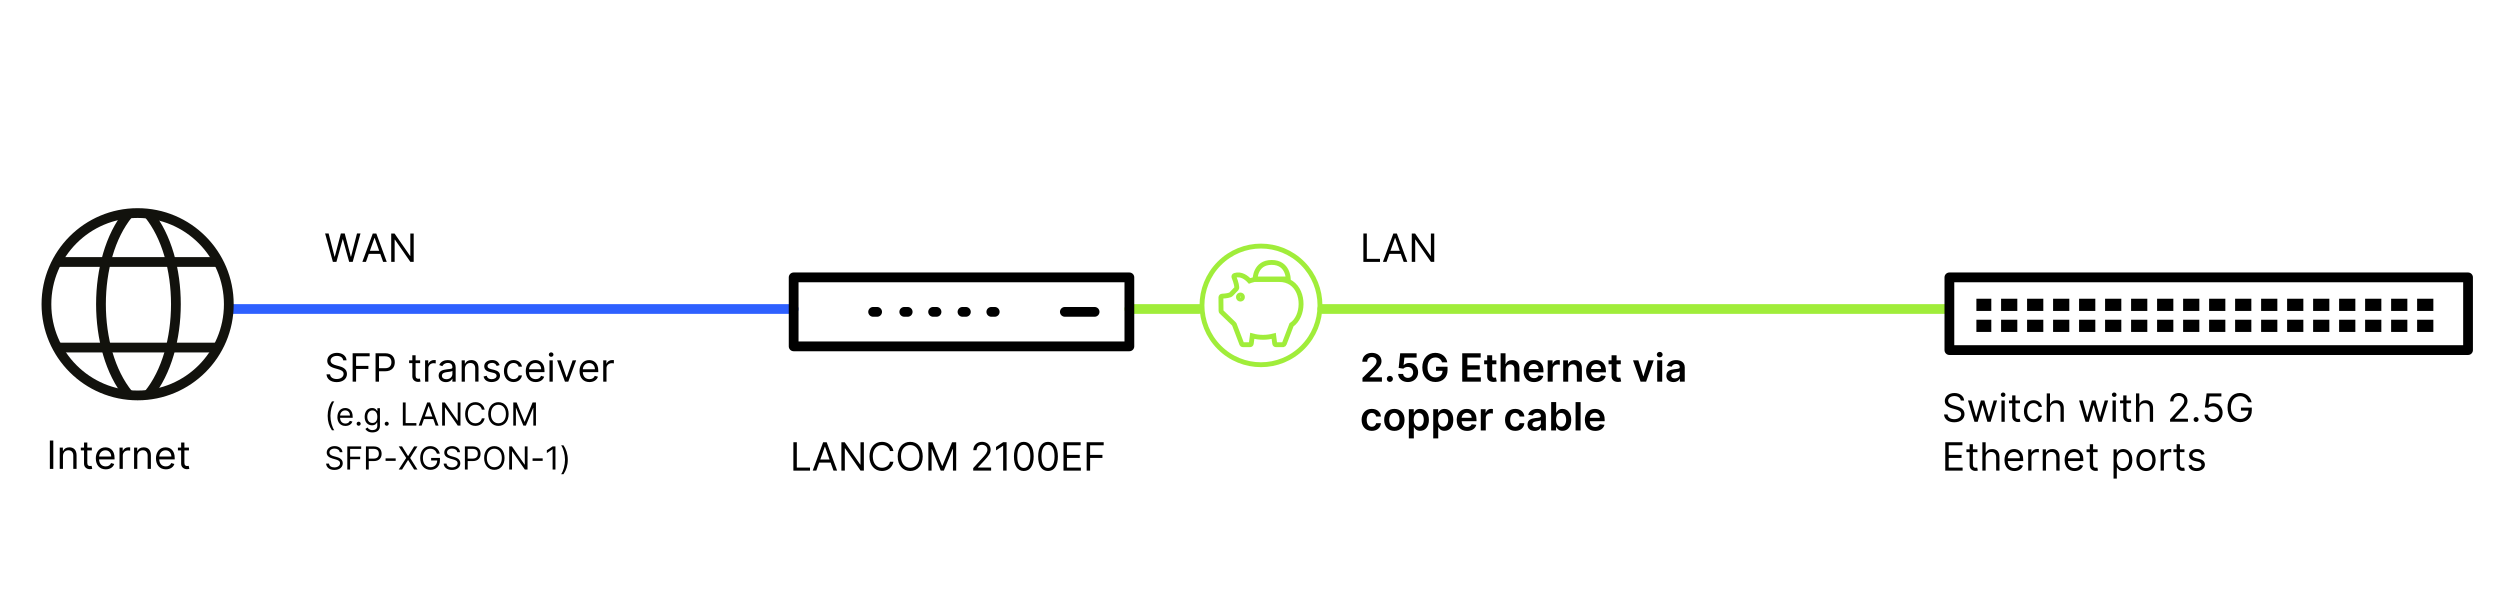 <?xml version="1.0" encoding="UTF-8"?>
<svg xmlns="http://www.w3.org/2000/svg" xmlns:xlink="http://www.w3.org/1999/xlink" width="1024" height="250" viewBox="0 0 1024 250">
  <title>LANCOM-Scenario-2100EF-with-Multi-Gigabit-Ethernet</title>
  <desc>Szenario with SD-WAN Gateway LANCOM 2100EF and SFP-Transceiver SFP-XGSPON-1 with Multi Gigabit Ethernet</desc>
  <defs>
    <style>
      .w, .x, .y, .z, .aa, .ab, .ac, .ad, .ae {
        fill: none;
      }

      .x {
        clip-path: url(#c);
      }

      .y, .z, .aa, .ad {
        stroke-linecap: round;
      }

      .y, .z, .ac, .ad {
        stroke-width: 4px;
      }

      .y, .z, .ad, .ae {
        stroke-linejoin: round;
      }

      .y, .ae {
        stroke: #000;
      }

      .z, .aa, .ab {
        stroke: #a0ed3a;
      }

      .aa, .ab {
        stroke-width: 2px;
      }

      .aa, .ab, .ac {
        stroke-miterlimit: 10;
      }

      .ac {
        stroke: #12120d;
      }

      .ad {
        stroke: #2e60ff;
      }

      .ae {
        stroke-linecap: square;
        stroke-width: 5px;
      }
    </style>
    <clipPath id="c">
      <rect class="w" x="809.53" y="122.28" width="190.33" height="14.87"></rect>
    </clipPath>
  </defs>
  <g id="a" data-name="Linien">
    <line class="z" x1="462.59" y1="126.56" x2="491.07" y2="126.56"></line>
    <line class="z" x1="541.65" y1="126.56" x2="797.36" y2="126.56"></line>
    <line class="ad" x1="94.56" y1="126.56" x2="325.08" y2="126.56"></line>
  </g>
  <g id="b" data-name="Grafiken">
    <g>
      <circle class="ac" cx="56.37" cy="124.62" r="37.35"></circle>
      <line class="ac" x1="23.5" y1="142.36" x2="89.77" y2="142.36"></line>
      <line class="ac" x1="23.5" y1="107.31" x2="89.77" y2="107.31"></line>
      <path class="ac" d="m60.83,161.57c14.96-18.25,14.96-55.71,0-73.96"></path>
      <path class="ac" d="m52.58,161.57c-14.96-18.25-14.96-55.71,0-73.96"></path>
    </g>
    <g>
      <rect class="y" x="325.08" y="113.61" width="137.51" height="28.26"></rect>
      <line class="y" x1="359.27" y1="127.74" x2="357.63" y2="127.74"></line>
      <line class="y" x1="371.79" y1="127.74" x2="370.39" y2="127.74"></line>
      <line class="y" x1="383.6" y1="127.74" x2="382.2" y2="127.74"></line>
      <line class="y" x1="395.63" y1="127.74" x2="394.23" y2="127.74"></line>
      <line class="y" x1="407.44" y1="127.74" x2="406.04" y2="127.74"></line>
      <line class="y" x1="448.35" y1="127.74" x2="436.16" y2="127.74"></line>
    </g>
    <g>
      <rect class="y" x="798.47" y="113.61" width="212.44" height="29.79"></rect>
      <g class="x">
        <g>
          <g id="d" data-name="&amp;lt;Rasterwiederholung&amp;gt;">
            <line class="ae" x1="813.14" y1="124.86" x2="811.49" y2="124.86"></line>
            <line class="ae" x1="813.14" y1="133.47" x2="811.49" y2="133.47"></line>
          </g>
          <g id="e" data-name="&amp;lt;Rasterwiederholung&amp;gt;">
            <line class="ae" x1="823.79" y1="124.86" x2="822.14" y2="124.86"></line>
            <line class="ae" x1="823.79" y1="133.47" x2="822.14" y2="133.47"></line>
          </g>
          <g id="f" data-name="&amp;lt;Rasterwiederholung&amp;gt;">
            <line class="ae" x1="834.44" y1="124.86" x2="832.79" y2="124.86"></line>
            <line class="ae" x1="834.44" y1="133.47" x2="832.79" y2="133.47"></line>
          </g>
          <g id="g" data-name="&amp;lt;Rasterwiederholung&amp;gt;">
            <line class="ae" x1="845.09" y1="124.86" x2="843.44" y2="124.86"></line>
            <line class="ae" x1="845.09" y1="133.47" x2="843.44" y2="133.47"></line>
          </g>
          <g id="h" data-name="&amp;lt;Rasterwiederholung&amp;gt;">
            <line class="ae" x1="855.74" y1="124.86" x2="854.09" y2="124.86"></line>
            <line class="ae" x1="855.74" y1="133.47" x2="854.09" y2="133.47"></line>
          </g>
          <g id="i" data-name="&amp;lt;Rasterwiederholung&amp;gt;">
            <line class="ae" x1="866.39" y1="124.86" x2="864.74" y2="124.86"></line>
            <line class="ae" x1="866.39" y1="133.47" x2="864.74" y2="133.47"></line>
          </g>
          <g id="j" data-name="&amp;lt;Rasterwiederholung&amp;gt;">
            <line class="ae" x1="877.04" y1="124.86" x2="875.39" y2="124.86"></line>
            <line class="ae" x1="877.04" y1="133.47" x2="875.39" y2="133.47"></line>
          </g>
          <g id="k" data-name="&amp;lt;Rasterwiederholung&amp;gt;">
            <line class="ae" x1="887.7" y1="124.86" x2="886.04" y2="124.86"></line>
            <line class="ae" x1="887.7" y1="133.47" x2="886.04" y2="133.47"></line>
          </g>
          <g id="l" data-name="&amp;lt;Rasterwiederholung&amp;gt;">
            <line class="ae" x1="898.35" y1="124.86" x2="896.7" y2="124.86"></line>
            <line class="ae" x1="898.35" y1="133.47" x2="896.7" y2="133.47"></line>
          </g>
          <g id="m" data-name="&amp;lt;Rasterwiederholung&amp;gt;">
            <line class="ae" x1="909" y1="124.86" x2="907.35" y2="124.86"></line>
            <line class="ae" x1="909" y1="133.47" x2="907.35" y2="133.47"></line>
          </g>
          <g id="n" data-name="&amp;lt;Rasterwiederholung&amp;gt;">
            <line class="ae" x1="919.65" y1="124.86" x2="918" y2="124.86"></line>
            <line class="ae" x1="919.65" y1="133.47" x2="918" y2="133.47"></line>
          </g>
          <g id="o" data-name="&amp;lt;Rasterwiederholung&amp;gt;">
            <line class="ae" x1="930.3" y1="124.86" x2="928.65" y2="124.86"></line>
            <line class="ae" x1="930.3" y1="133.47" x2="928.65" y2="133.47"></line>
          </g>
          <g id="p" data-name="&amp;lt;Rasterwiederholung&amp;gt;">
            <line class="ae" x1="940.95" y1="124.86" x2="939.3" y2="124.86"></line>
            <line class="ae" x1="940.95" y1="133.47" x2="939.3" y2="133.47"></line>
          </g>
          <g id="q" data-name="&amp;lt;Rasterwiederholung&amp;gt;">
            <line class="ae" x1="951.6" y1="124.86" x2="949.95" y2="124.86"></line>
            <line class="ae" x1="951.6" y1="133.47" x2="949.95" y2="133.47"></line>
          </g>
          <g id="r" data-name="&amp;lt;Rasterwiederholung&amp;gt;">
            <line class="ae" x1="962.25" y1="124.86" x2="960.6" y2="124.86"></line>
            <line class="ae" x1="962.25" y1="133.47" x2="960.6" y2="133.47"></line>
          </g>
          <g id="s" data-name="&amp;lt;Rasterwiederholung&amp;gt;">
            <line class="ae" x1="972.9" y1="124.86" x2="971.25" y2="124.86"></line>
            <line class="ae" x1="972.9" y1="133.47" x2="971.25" y2="133.47"></line>
          </g>
          <g id="t" data-name="&amp;lt;Rasterwiederholung&amp;gt;">
            <line class="ae" x1="983.55" y1="124.86" x2="981.9" y2="124.86"></line>
            <line class="ae" x1="983.55" y1="133.47" x2="981.9" y2="133.47"></line>
          </g>
          <g id="u" data-name="&amp;lt;Rasterwiederholung&amp;gt;">
            <line class="ae" x1="994.2" y1="124.86" x2="992.55" y2="124.86"></line>
            <line class="ae" x1="994.2" y1="133.47" x2="992.55" y2="133.47"></line>
          </g>
        </g>
      </g>
    </g>
    <path class="ab" d="m499.41,107.91c9.44-9.49,24.73-9.49,34.17,0,9.44,9.49,9.44,24.87,0,34.36-9.44,9.49-24.74,9.49-34.17,0-9.44-9.49-9.44-24.87,0-34.36Z"></path>
    <g>
      <g>
        <path class="aa" d="m523.92,114.47c-3.53,0-10.07,0-10.07,0-.52.11-1.03.25-1.53.41-.17.05-.34.11-.51.18-1.21-1.31-3.41-3.08-6.05-2.25-.27.08-.42.37-.34.65,0,.02.01.03.02.05.87,2.09,1.37,4.32,1.05,4.69-.19.19-.44.45-.7.72-.55.55-1.18,1.18-1.53,1.6s-2.18.75-3.66.78c-.28,0-.51.23-.51.52l.05,5.54c0,.14.06.27.16.37l4.99,4.81c.1.13.2.26.3.38l3.03,7.95c.08.2.27.33.48.33h2.91c.26,0,.48-.19.51-.45l.41-3.18c2.88.79,5.91.79,8.79.02l.41,3.16c.03.26.25.45.51.45h2.9c.21,0,.4-.13.48-.33l2.98-7.8c5.07-3.43,5.42-13.44-.09-17.17-1.32-.89-2.97-1.42-4.97-1.42Z"></path>
        <ellipse class="ab" cx="508.08" cy="121.67" rx=".83" ry=".84"></ellipse>
      </g>
      <path class="aa" d="m527.67,114.28h-13.58s0-6.79,6.79-6.79,6.79,6.79,6.79,6.79Z"></path>
    </g>
  </g>
  <g id="v" data-name="Text EN">
    <g>
      <path d="m558.06,154.8l4.04-3.96c1.15-1.16,1.74-1.86,1.74-2.83,0-1.1-.82-1.77-1.93-1.77s-1.91.74-1.91,1.93h-2c0-2.21,1.63-3.64,3.94-3.64s3.92,1.42,3.92,3.37c0,1.31-.62,2.37-2.88,4.54l-2,2.04v.08h5.06v1.76h-7.97v-1.52Z"></path>
      <path d="m568.04,155.19c0-.68.56-1.24,1.25-1.24s1.24.56,1.25,1.24c0,.69-.58,1.25-1.25,1.25s-1.25-.56-1.25-1.25Z"></path>
      <path d="m572.68,153.16h2.04c.07.95.92,1.62,1.97,1.62,1.24,0,2.14-.92,2.13-2.23,0-1.32-.91-2.26-2.19-2.26-.7,0-1.44.28-1.83.72l-1.9-.31.61-5.99h6.74v1.76h-5l-.33,3.08h.07c.43-.51,1.27-.89,2.21-.89,2.11,0,3.67,1.61,3.67,3.85s-1.71,3.98-4.17,3.98c-2.27,0-3.96-1.39-4.01-3.32Z"></path>
      <path d="m587.94,146.42c-1.88,0-3.24,1.45-3.24,4.07s1.33,4.09,3.28,4.09c1.75,0,2.85-1.05,2.89-2.71h-2.68v-1.65h4.72v1.4c0,3-2.06,4.85-4.94,4.85-3.21,0-5.39-2.28-5.39-5.96s2.28-5.98,5.32-5.98c2.57,0,4.55,1.59,4.9,3.87h-2.15c-.38-1.23-1.33-1.98-2.73-1.98Z"></path>
      <path d="m598.93,144.69h7.56v1.77h-5.45v3.16h5.06v1.77h-5.06v3.17h5.5v1.77h-7.61v-11.62Z"></path>
      <path d="m612.92,149.19h-1.72v4.51c0,.83.41,1.01.93,1.01.26,0,.49-.05.6-.08l.35,1.61c-.22.07-.62.19-1.21.2-1.54.05-2.74-.76-2.72-2.4v-4.85h-1.24v-1.59h1.24v-2.09h2.05v2.09h1.72v1.59Z"></path>
      <path d="m616.7,156.32h-2.05v-11.62h2.01v4.39h.1c.4-.99,1.25-1.59,2.59-1.59,1.81,0,3,1.17,3,3.28v5.55h-2.06v-5.23c0-1.17-.64-1.86-1.71-1.86s-1.88.73-1.88,1.99v5.11Z"></path>
      <path d="m624.08,152.01c0-2.69,1.63-4.52,4.13-4.52,2.15,0,3.99,1.34,3.99,4.4v.63h-6.07c.02,1.49.9,2.37,2.23,2.37.88,0,1.57-.39,1.84-1.12l1.92.22c-.36,1.52-1.76,2.51-3.79,2.51-2.63,0-4.24-1.74-4.24-4.48Zm6.14-.87c-.01-1.19-.81-2.05-1.99-2.05s-2.05.94-2.11,2.05h4.1Z"></path>
      <path d="m633.93,147.6h1.99v1.45h.09c.32-1.01,1.15-1.58,2.15-1.58.23,0,.55.02.74.06v1.89c-.18-.06-.61-.12-.95-.12-1.13,0-1.96.78-1.96,1.89v5.13h-2.05v-8.72Z"></path>
      <path d="m642.33,156.32h-2.05v-8.72h1.96v1.48h.1c.4-.97,1.29-1.59,2.6-1.59,1.8,0,2.99,1.19,2.99,3.28v5.55h-2.05v-5.23c0-1.16-.64-1.86-1.7-1.86s-1.84.73-1.84,1.99v5.11Z"></path>
      <path d="m649.66,152.01c0-2.69,1.63-4.52,4.13-4.52,2.15,0,3.99,1.34,3.99,4.4v.63h-6.07c.02,1.49.9,2.37,2.23,2.37.88,0,1.57-.39,1.84-1.12l1.92.22c-.36,1.52-1.76,2.51-3.79,2.51-2.63,0-4.23-1.74-4.23-4.48Zm6.14-.87c-.01-1.19-.81-2.05-1.99-2.05s-2.05.94-2.11,2.05h4.1Z"></path>
      <path d="m663.87,149.19h-1.72v4.51c0,.83.41,1.01.93,1.01.26,0,.49-.05.6-.08l.35,1.61c-.22.07-.62.19-1.21.2-1.54.05-2.74-.76-2.72-2.4v-4.85h-1.24v-1.59h1.24v-2.09h2.05v2.09h1.72v1.59Z"></path>
      <path d="m674.25,156.32h-2.27l-3.1-8.72h2.19l2,6.48h.09l2.01-6.48h2.19l-3.11,8.72Z"></path>
      <path d="m678.63,145.25c0-.62.53-1.12,1.19-1.12s1.19.5,1.19,1.12-.53,1.11-1.19,1.11-1.19-.5-1.19-1.11Zm.16,2.35h2.05v8.72h-2.05v-8.72Z"></path>
      <path d="m682.55,153.87c0-1.96,1.62-2.47,3.31-2.65,1.54-.16,2.16-.19,2.16-.78v-.03c0-.86-.52-1.34-1.48-1.34-1,0-1.58.51-1.79,1.11l-1.92-.27c.45-1.59,1.86-2.41,3.7-2.41,1.66,0,3.54.69,3.54,3v5.83h-1.98v-1.2h-.07c-.38.73-1.19,1.37-2.56,1.37-1.66,0-2.92-.91-2.92-2.62Zm5.47-.68v-1.03c-.27.22-1.35.35-1.88.43-.92.13-1.61.46-1.61,1.25s.61,1.15,1.47,1.15c1.24,0,2.02-.82,2.02-1.79Z"></path>
      <path d="m557.71,171.99c0-2.66,1.61-4.51,4.17-4.51,2.13,0,3.6,1.24,3.75,3.13h-1.96c-.16-.84-.77-1.48-1.75-1.48-1.27,0-2.11,1.06-2.11,2.82s.83,2.86,2.11,2.86c.9,0,1.58-.54,1.75-1.48h1.96c-.15,1.85-1.54,3.15-3.73,3.15-2.61,0-4.18-1.86-4.18-4.5Z"></path>
      <path d="m566.95,171.99c0-2.7,1.62-4.51,4.18-4.51s4.18,1.8,4.18,4.51-1.62,4.5-4.18,4.5-4.18-1.8-4.18-4.5Zm6.27,0c0-1.59-.69-2.87-2.08-2.87s-2.11,1.28-2.11,2.87.69,2.86,2.11,2.86,2.08-1.26,2.08-2.86Z"></path>
      <path d="m577.05,167.6h2.02v1.44h.12c.31-.63.95-1.55,2.49-1.55,2.02,0,3.6,1.58,3.6,4.48s-1.54,4.5-3.59,4.5c-1.5,0-2.17-.89-2.5-1.53h-.08v4.64h-2.05v-11.99Zm4.06,7.19c1.36,0,2.07-1.19,2.07-2.83s-.7-2.79-2.07-2.79-2.05,1.1-2.05,2.79.74,2.83,2.05,2.83Z"></path>
      <path d="m587.04,167.6h2.02v1.44h.12c.31-.63.95-1.55,2.49-1.55,2.02,0,3.6,1.58,3.6,4.48s-1.54,4.5-3.59,4.5c-1.5,0-2.17-.89-2.5-1.53h-.08v4.64h-2.05v-11.99Zm4.06,7.19c1.36,0,2.07-1.19,2.07-2.83s-.7-2.79-2.07-2.79-2.05,1.1-2.05,2.79.74,2.83,2.05,2.83Z"></path>
      <path d="m596.66,172.01c0-2.69,1.63-4.52,4.13-4.52,2.15,0,3.99,1.34,3.99,4.4v.63h-6.07c.02,1.49.9,2.37,2.23,2.37.88,0,1.57-.39,1.84-1.12l1.92.22c-.36,1.52-1.76,2.51-3.79,2.51-2.63,0-4.23-1.74-4.23-4.48Zm6.14-.87c-.01-1.19-.81-2.05-1.99-2.05s-2.05.94-2.11,2.05h4.1Z"></path>
      <path d="m606.52,167.6h1.99v1.45h.09c.32-1.01,1.15-1.58,2.15-1.58.23,0,.55.02.74.06v1.89c-.18-.06-.61-.12-.95-.12-1.13,0-1.96.78-1.96,1.89v5.13h-2.05v-8.72Z"></path>
      <path d="m616.46,171.99c0-2.66,1.61-4.51,4.17-4.51,2.13,0,3.6,1.24,3.75,3.13h-1.96c-.16-.84-.77-1.48-1.75-1.48-1.27,0-2.11,1.06-2.11,2.82s.83,2.86,2.11,2.86c.9,0,1.58-.54,1.75-1.48h1.96c-.15,1.85-1.54,3.15-3.74,3.15-2.6,0-4.18-1.86-4.18-4.5Z"></path>
      <path d="m625.67,173.87c0-1.96,1.62-2.47,3.31-2.65,1.54-.16,2.16-.19,2.16-.78v-.03c0-.86-.52-1.34-1.48-1.34-1,0-1.58.51-1.79,1.11l-1.92-.27c.45-1.59,1.86-2.41,3.7-2.41,1.66,0,3.54.69,3.54,3v5.83h-1.98v-1.2h-.07c-.38.73-1.19,1.37-2.56,1.37-1.66,0-2.92-.91-2.92-2.62Zm5.47-.68v-1.03c-.27.22-1.35.35-1.88.43-.92.13-1.61.46-1.61,1.25s.61,1.15,1.47,1.15c1.24,0,2.02-.82,2.02-1.79Z"></path>
      <path d="m635.36,164.69h2.05v4.35h.08c.31-.63.95-1.55,2.49-1.55,2.02,0,3.6,1.58,3.6,4.48s-1.54,4.5-3.59,4.5c-1.5,0-2.17-.89-2.5-1.53h-.12v1.37h-2.02v-11.62Zm4.06,10.09c1.36,0,2.07-1.19,2.07-2.83s-.7-2.79-2.07-2.79-2.05,1.1-2.05,2.79.74,2.83,2.05,2.83Z"></path>
      <path d="m647.41,176.32h-2.05v-11.62h2.05v11.62Z"></path>
      <path d="m649.15,172.01c0-2.69,1.63-4.52,4.13-4.52,2.15,0,3.99,1.34,3.99,4.4v.63h-6.07c.02,1.49.9,2.37,2.23,2.37.88,0,1.57-.39,1.84-1.12l1.92.22c-.36,1.52-1.76,2.51-3.79,2.51-2.63,0-4.24-1.74-4.24-4.48Zm6.14-.87c-.01-1.19-.81-2.05-1.99-2.05s-2.05.94-2.11,2.05h4.1Z"></path>
    </g>
    <g>
      <path d="m324.97,181.14h1.41v10.38h5.4v1.25h-6.81v-11.62Z"></path>
      <path d="m332.89,192.76l4.27-11.62h1.45l4.27,11.62h-1.48l-1.17-3.29h-4.7l-1.17,3.29h-1.48Zm6.9-4.54l-1.86-5.25h-.09l-1.86,5.25h3.81Z"></path>
      <path d="m353.84,192.76h-1.36l-6.33-9.13h-.11v9.13h-1.41v-11.62h1.36l6.36,9.15h.11v-9.15h1.38v11.62Z"></path>
      <path d="m364.54,184.77c-.34-1.61-1.73-2.47-3.27-2.47-2.11,0-3.77,1.63-3.77,4.65s1.66,4.65,3.77,4.65c1.54,0,2.93-.86,3.27-2.47h1.41c-.43,2.38-2.34,3.79-4.68,3.79-2.97,0-5.13-2.29-5.13-5.97s2.16-5.97,5.13-5.97c2.34,0,4.25,1.41,4.68,3.79h-1.41Z"></path>
      <path d="m372.82,192.92c-2.97,0-5.13-2.29-5.13-5.97s2.16-5.97,5.13-5.97,5.13,2.29,5.13,5.97-2.16,5.97-5.13,5.97Zm0-10.63c-2.11,0-3.77,1.63-3.77,4.65s1.66,4.65,3.77,4.65,3.77-1.63,3.77-4.65-1.66-4.65-3.77-4.65Z"></path>
      <path d="m381.93,181.14l3.95,9.65h.14l3.95-9.65h1.68v11.62h-1.32v-8.83h-.11l-3.63,8.83h-1.27l-3.63-8.83h-.11v8.83h-1.32v-11.62h1.68Z"></path>
      <path d="m398.61,191.74l3.84-4.2c1.35-1.47,1.98-2.26,1.98-3.34,0-1.23-.96-2-2.22-2-1.35,0-2.2.88-2.2,2.2h-1.34c0-2.04,1.55-3.43,3.59-3.43s3.5,1.43,3.5,3.22c0,1.29-.59,2.29-2.59,4.43l-2.61,2.79v.09h5.4v1.25h-7.33v-1.02Z"></path>
      <path d="m412.3,192.76h-1.41v-10.15h-.07l-2.84,1.88v-1.43l2.91-1.93h1.41v11.62Z"></path>
      <path d="m415.31,186.95c0-3.77,1.5-5.97,4.04-5.97s4.04,2.2,4.04,5.97-1.48,5.97-4.04,5.97-4.04-2.17-4.04-5.97Zm6.72,0c0-3.02-1-4.75-2.68-4.75s-2.68,1.73-2.68,4.75.99,4.72,2.68,4.72,2.68-1.7,2.68-4.72Z"></path>
      <path d="m425.23,186.95c0-3.77,1.5-5.97,4.04-5.97s4.04,2.2,4.04,5.97-1.48,5.97-4.04,5.97-4.04-2.17-4.04-5.97Zm6.72,0c0-3.02-1-4.75-2.68-4.75s-2.68,1.73-2.68,4.75.99,4.72,2.68,4.72,2.68-1.7,2.68-4.72Z"></path>
      <path d="m435.61,181.14h7.02v1.25h-5.61v3.93h5.25v1.25h-5.25v3.95h5.7v1.25h-7.11v-11.62Z"></path>
      <path d="m445.1,181.14h6.97v1.25h-5.56v3.93h5.04v1.25h-5.04v5.2h-1.41v-11.62Z"></path>
    </g>
    <g>
      <path d="m800.53,162.23c-1.54,0-2.57.82-2.57,1.93,0,1.25,1.39,1.7,2.25,1.93l1.18.32c1.2.32,3.27,1.02,3.27,3.2,0,1.88-1.52,3.36-4.2,3.36-2.5,0-4.04-1.29-4.18-3.2h1.45c.11,1.32,1.34,1.93,2.72,1.93,1.61,0,2.84-.84,2.84-2.11,0-1.16-1.09-1.59-2.32-1.93l-1.43-.41c-1.82-.52-2.95-1.45-2.95-3.02,0-1.95,1.75-3.25,3.97-3.25s3.87,1.31,3.93,3.07h-1.36c-.14-1.15-1.2-1.82-2.61-1.82Z"></path>
      <path d="m806.12,164.04h1.41l1.88,6.67h.09l1.86-6.67h1.43l1.84,6.65h.09l1.88-6.65h1.41l-2.66,8.72h-1.32l-1.91-6.7h-.14l-1.91,6.7h-1.32l-2.66-8.72Z"></path>
      <path d="m819.53,161.68c0-.5.43-.91.95-.91s.95.41.95.91-.43.91-.95.91-.95-.41-.95-.91Zm.27,2.36h1.34v8.72h-1.34v-8.72Z"></path>
      <path d="m827.39,165.18h-1.86v5.09c0,1.13.57,1.32,1.16,1.32.29,0,.48-.04.59-.07l.27,1.2c-.18.07-.5.16-1,.16-1.13,0-2.36-.73-2.36-2.25v-5.45h-1.32v-1.14h1.32v-2.09h1.34v2.09h1.86v1.14Z"></path>
      <path d="m829,168.45c0-2.66,1.57-4.52,3.93-4.52,1.84,0,3.22,1.09,3.45,2.72h-1.34c-.21-.79-.91-1.52-2.09-1.52-1.57,0-2.61,1.29-2.61,3.27s1.02,3.34,2.61,3.34c1.04,0,1.84-.57,2.09-1.52h1.34c-.23,1.54-1.5,2.72-3.43,2.72-2.45,0-3.95-1.88-3.95-4.5Z"></path>
      <path d="m839.68,172.76h-1.34v-11.62h1.34v4.27h.11c.41-.9,1.19-1.48,2.57-1.48,1.78,0,2.97,1.05,2.97,3.29v5.54h-1.34v-5.45c0-1.38-.76-2.18-2.02-2.18-1.32,0-2.29.86-2.29,2.38v5.25Z"></path>
      <path d="m851.62,164.04h1.41l1.88,6.67h.09l1.86-6.67h1.43l1.84,6.65h.09l1.88-6.65h1.41l-2.66,8.72h-1.32l-1.91-6.7h-.14l-1.91,6.7h-1.32l-2.66-8.72Z"></path>
      <path d="m865.03,161.68c0-.5.43-.91.95-.91s.95.41.95.91-.43.91-.95.91-.95-.41-.95-.91Zm.27,2.36h1.34v8.72h-1.34v-8.72Z"></path>
      <path d="m872.88,165.18h-1.86v5.09c0,1.13.57,1.32,1.16,1.32.29,0,.48-.04.59-.07l.27,1.2c-.18.07-.5.16-1,.16-1.13,0-2.36-.73-2.36-2.25v-5.45h-1.32v-1.14h1.32v-2.09h1.34v2.09h1.86v1.14Z"></path>
      <path d="m876.25,172.76h-1.34v-11.62h1.34v4.27h.11c.41-.9,1.19-1.48,2.57-1.48,1.78,0,2.97,1.05,2.97,3.29v5.54h-1.34v-5.45c0-1.38-.76-2.18-2.02-2.18-1.32,0-2.29.86-2.29,2.38v5.25Z"></path>
      <path d="m888.84,171.74l3.84-4.2c1.35-1.47,1.98-2.27,1.98-3.34,0-1.23-.96-2-2.22-2-1.35,0-2.2.88-2.2,2.2h-1.34c0-2.04,1.55-3.43,3.59-3.43s3.5,1.43,3.5,3.22c0,1.29-.59,2.29-2.59,4.43l-2.61,2.79v.09h5.4v1.25h-7.33v-1.02Z"></path>
      <path d="m898.5,171.83c0-.56.46-1.02,1.02-1.02s1.02.46,1.02,1.02-.46,1.02-1.02,1.02-1.02-.46-1.02-1.02Z"></path>
      <path d="m902.96,169.86h1.36c.11,1.05,1.06,1.82,2.25,1.82,1.43,0,2.47-1.1,2.47-2.59s-1.08-2.64-2.57-2.66c-.71,0-1.54.24-2.02.59l-1.32-.16.7-5.72h6.04v1.25h-4.86l-.41,3.43h.07c.48-.38,1.24-.66,2.02-.66,2.13,0,3.7,1.65,3.7,3.91s-1.62,3.86-3.84,3.86c-2,0-3.52-1.29-3.61-3.07Z"></path>
      <path d="m917.5,162.3c-2.07,0-3.72,1.63-3.72,4.65s1.66,4.65,3.81,4.65c1.97,0,3.34-1.32,3.38-3.41h-3.07v-1.25h4.43v1.25c0,2.88-1.98,4.72-4.75,4.72-3.09,0-5.18-2.29-5.18-5.97s2.11-5.97,5.09-5.97c2.45,0,4.34,1.54,4.77,3.79h-1.45c-.49-1.53-1.63-2.47-3.32-2.47Z"></path>
      <path d="m796.78,181.14h7.02v1.25h-5.61v3.93h5.25v1.25h-5.25v3.95h5.7v1.25h-7.11v-11.62Z"></path>
      <path d="m809.96,185.18h-1.86v5.09c0,1.13.57,1.32,1.16,1.32.29,0,.48-.04.59-.07l.27,1.2c-.18.07-.5.16-1,.16-1.13,0-2.36-.73-2.36-2.25v-5.45h-1.32v-1.14h1.32v-2.09h1.34v2.09h1.86v1.14Z"></path>
      <path d="m813.32,192.76h-1.34v-11.62h1.34v4.27h.11c.41-.9,1.19-1.48,2.57-1.48,1.78,0,2.97,1.05,2.97,3.29v5.54h-1.34v-5.45c0-1.38-.76-2.18-2.02-2.18-1.32,0-2.29.86-2.29,2.38v5.25Z"></path>
      <path d="m821.03,188.47c0-2.68,1.57-4.54,3.93-4.54,1.82,0,3.75,1.11,3.75,4.36v.57h-6.33c.06,1.87,1.15,2.88,2.72,2.88,1.05,0,1.84-.45,2.18-1.36l1.29.36c-.41,1.32-1.7,2.2-3.47,2.2-2.52,0-4.06-1.79-4.06-4.47Zm6.31-.77c0-1.48-.93-2.57-2.38-2.57-1.53,0-2.49,1.21-2.58,2.57h4.97Z"></path>
      <path d="m830.76,184.04h1.29v1.32h.09c.32-.86,1.23-1.45,2.27-1.45.2,0,.55.01.7.02v1.36c-.09-.02-.46-.09-.82-.09-1.27,0-2.2.86-2.2,2.04v5.52h-1.34v-8.72Z"></path>
      <path d="m838.05,192.76h-1.34v-8.72h1.29v1.36h.11c.41-.89,1.23-1.48,2.54-1.48,1.77,0,2.95,1.07,2.95,3.29v5.54h-1.34v-5.45c0-1.37-.75-2.18-2-2.18s-2.23.86-2.23,2.38v5.25Z"></path>
      <path d="m845.66,188.47c0-2.68,1.57-4.54,3.93-4.54,1.82,0,3.75,1.11,3.75,4.36v.57h-6.33c.06,1.87,1.15,2.88,2.72,2.88,1.05,0,1.84-.45,2.18-1.36l1.29.36c-.41,1.32-1.7,2.2-3.47,2.2-2.52,0-4.06-1.79-4.06-4.47Zm6.31-.77c0-1.48-.93-2.57-2.38-2.57-1.53,0-2.49,1.21-2.58,2.57h4.97Z"></path>
      <path d="m859.18,185.18h-1.86v5.09c0,1.13.57,1.32,1.16,1.32.29,0,.48-.04.59-.07l.27,1.2c-.18.07-.5.16-1,.16-1.13,0-2.36-.73-2.36-2.25v-5.45h-1.32v-1.14h1.32v-2.09h1.34v2.09h1.86v1.14Z"></path>
      <path d="m865.71,184.04h1.29v1.38h.16c.29-.45.82-1.5,2.52-1.5,2.2,0,3.72,1.75,3.72,4.5s-1.52,4.52-3.7,4.52c-1.68,0-2.25-1.04-2.54-1.52h-.11v4.61h-1.34v-11.99Zm3.81,7.7c1.68,0,2.54-1.48,2.54-3.34s-.84-3.27-2.54-3.27-2.5,1.32-2.5,3.27.89,3.34,2.5,3.34Z"></path>
      <path d="m875.05,188.45c0-2.72,1.59-4.52,3.95-4.52s3.95,1.79,3.95,4.52-1.59,4.5-3.95,4.5-3.95-1.79-3.95-4.5Zm6.56,0c0-1.75-.82-3.32-2.61-3.32s-2.61,1.57-2.61,3.32.82,3.29,2.61,3.29,2.61-1.54,2.61-3.29Z"></path>
      <path d="m885,184.04h1.29v1.32h.09c.32-.86,1.23-1.45,2.27-1.45.2,0,.55.01.7.02v1.36c-.09-.02-.46-.09-.82-.09-1.27,0-2.2.86-2.2,2.04v5.52h-1.34v-8.72Z"></path>
      <path d="m894.75,185.18h-1.86v5.09c0,1.13.57,1.32,1.16,1.32.3,0,.48-.04.59-.07l.27,1.2c-.18.07-.5.16-1,.16-1.14,0-2.36-.73-2.36-2.25v-5.45h-1.32v-1.14h1.32v-2.09h1.34v2.09h1.86v1.14Z"></path>
      <path d="m901.75,186.34c-.23-.6-.71-1.25-1.88-1.25-1.07,0-1.86.54-1.86,1.29,0,.67.47,1.02,1.5,1.27l1.29.32c1.55.38,2.32,1.15,2.32,2.36,0,1.5-1.38,2.61-3.41,2.61-1.78,0-3-.79-3.32-2.27l1.27-.32c.24.94.93,1.41,2.02,1.41,1.25,0,2.04-.61,2.04-1.36,0-.6-.41-1.02-1.29-1.23l-1.45-.34c-1.6-.38-2.32-1.18-2.32-2.38,0-1.48,1.36-2.52,3.2-2.52,1.72,0,2.67.83,3.09,2.07l-1.2.34Z"></path>
    </g>
    <g>
      <path d="m21.83,192.06h-1.41v-11.62h1.41v11.62Z"></path>
      <path d="m25.81,192.06h-1.34v-8.72h1.29v1.36h.11c.41-.88,1.23-1.47,2.54-1.47,1.77,0,2.95,1.07,2.95,3.29v5.54h-1.34v-5.45c0-1.37-.75-2.18-2-2.18s-2.23.86-2.23,2.38v5.25Z"></path>
      <path d="m37.62,184.47h-1.86v5.09c0,1.13.57,1.32,1.16,1.32.29,0,.48-.04.59-.07l.27,1.21c-.18.07-.5.16-1,.16-1.13,0-2.36-.73-2.36-2.25v-5.45h-1.32v-1.13h1.32v-2.09h1.34v2.09h1.86v1.13Z"></path>
      <path d="m39.24,187.77c0-2.68,1.57-4.54,3.93-4.54,1.82,0,3.75,1.11,3.75,4.36v.57h-6.33c.06,1.87,1.15,2.88,2.72,2.88,1.05,0,1.84-.46,2.18-1.36l1.29.36c-.41,1.32-1.7,2.2-3.47,2.2-2.52,0-4.06-1.79-4.06-4.47Zm6.31-.77c0-1.47-.93-2.56-2.38-2.56-1.53,0-2.49,1.21-2.58,2.56h4.97Z"></path>
      <path d="m48.97,183.34h1.29v1.32h.09c.32-.86,1.23-1.45,2.27-1.45.2,0,.55.01.7.02v1.36c-.09-.02-.46-.09-.82-.09-1.27,0-2.2.86-2.2,2.04v5.52h-1.34v-8.72Z"></path>
      <path d="m56.26,192.06h-1.34v-8.72h1.29v1.36h.11c.41-.88,1.23-1.47,2.54-1.47,1.77,0,2.95,1.07,2.95,3.29v5.54h-1.34v-5.45c0-1.37-.75-2.18-2-2.18s-2.23.86-2.23,2.38v5.25Z"></path>
      <path d="m63.88,187.77c0-2.68,1.57-4.54,3.93-4.54,1.82,0,3.75,1.11,3.75,4.36v.57h-6.33c.06,1.87,1.15,2.88,2.72,2.88,1.05,0,1.84-.46,2.18-1.36l1.29.36c-.41,1.32-1.7,2.2-3.47,2.2-2.52,0-4.06-1.79-4.06-4.47Zm6.31-.77c0-1.47-.93-2.56-2.38-2.56-1.53,0-2.49,1.21-2.58,2.56h4.97Z"></path>
      <path d="m77.39,184.47h-1.86v5.09c0,1.13.57,1.32,1.16,1.32.29,0,.48-.04.59-.07l.27,1.21c-.18.07-.5.16-1,.16-1.13,0-2.36-.73-2.36-2.25v-5.45h-1.32v-1.13h1.32v-2.09h1.34v2.09h1.86v1.13Z"></path>
    </g>
    <g>
      <path d="m558.44,95.64h1.41v10.38h5.4v1.25h-6.81v-11.62Z"></path>
      <path d="m566.44,107.27l4.27-11.62h1.45l4.27,11.62h-1.48l-1.17-3.29h-4.7l-1.17,3.29h-1.48Zm6.9-4.54l-1.86-5.25h-.09l-1.86,5.25h3.81Z"></path>
      <path d="m587.47,107.27h-1.36l-6.33-9.13h-.11v9.13h-1.41v-11.62h1.36l6.36,9.15h.11v-9.15h1.38v11.62Z"></path>
    </g>
    <g>
      <path d="m137.98,145.78c-1.54,0-2.57.82-2.57,1.93,0,1.25,1.39,1.7,2.25,1.93l1.18.32c1.2.32,3.27,1.02,3.27,3.2,0,1.88-1.52,3.36-4.2,3.36-2.5,0-4.04-1.29-4.18-3.2h1.45c.11,1.32,1.34,1.93,2.72,1.93,1.61,0,2.84-.84,2.84-2.11,0-1.16-1.09-1.59-2.32-1.93l-1.43-.41c-1.82-.52-2.95-1.45-2.95-3.02,0-1.95,1.75-3.25,3.97-3.25s3.87,1.31,3.93,3.07h-1.36c-.14-1.15-1.2-1.82-2.61-1.82Z"></path>
      <path d="m144.44,144.69h6.97v1.25h-5.56v3.93h5.04v1.25h-5.04v5.2h-1.41v-11.62Z"></path>
      <path d="m153.83,144.69h3.93c2.73,0,3.95,1.62,3.95,3.68s-1.22,3.7-3.93,3.7h-2.54v4.25h-1.41v-11.62Zm3.9,6.13c1.87,0,2.59-1.06,2.59-2.45s-.72-2.43-2.61-2.43h-2.47v4.88h2.5Z"></path>
      <path d="m172.09,148.73h-1.86v5.09c0,1.14.57,1.32,1.16,1.32.29,0,.48-.05.59-.07l.27,1.2c-.18.07-.5.16-1,.16-1.13,0-2.36-.73-2.36-2.25v-5.45h-1.32v-1.13h1.32v-2.09h1.34v2.09h1.86v1.13Z"></path>
      <path d="m174.12,147.6h1.29v1.32h.09c.32-.86,1.23-1.45,2.27-1.45.2,0,.55.01.7.02v1.36c-.09-.02-.46-.09-.82-.09-1.27,0-2.2.86-2.2,2.04v5.52h-1.34v-8.72Z"></path>
      <path d="m179.67,153.84c0-2,1.77-2.36,3.38-2.57,1.59-.2,2.25-.15,2.25-.79v-.05c0-1.12-.61-1.77-1.84-1.77s-1.98.68-2.27,1.32l-1.27-.45c.68-1.59,2.18-2.04,3.5-2.04,1.11,0,3.22.32,3.22,3.09v5.74h-1.34v-1.18h-.07c-.27.57-1.07,1.38-2.59,1.38-1.66,0-2.97-.98-2.97-2.68Zm5.63-.68v-1.23c-.23.27-1.75.43-2.32.5-1.04.14-1.97.45-1.97,1.48,0,.93.77,1.41,1.84,1.41,1.59,0,2.45-1.07,2.45-2.16Z"></path>
      <path d="m190.44,156.32h-1.34v-8.72h1.29v1.36h.11c.41-.89,1.23-1.48,2.54-1.48,1.77,0,2.95,1.07,2.95,3.29v5.54h-1.34v-5.45c0-1.37-.75-2.18-2-2.18s-2.23.86-2.23,2.38v5.25Z"></path>
      <path d="m203.43,149.89c-.23-.6-.71-1.25-1.88-1.25-1.07,0-1.86.54-1.86,1.29,0,.67.47,1.02,1.5,1.27l1.29.32c1.55.38,2.32,1.15,2.32,2.36,0,1.5-1.38,2.61-3.41,2.61-1.78,0-3-.79-3.32-2.27l1.27-.32c.24.94.93,1.41,2.02,1.41,1.25,0,2.04-.61,2.04-1.36,0-.6-.41-1.02-1.29-1.23l-1.45-.34c-1.6-.38-2.32-1.18-2.32-2.38,0-1.48,1.36-2.52,3.2-2.52,1.72,0,2.67.83,3.09,2.07l-1.2.34Z"></path>
      <path d="m206.41,152c0-2.66,1.57-4.52,3.93-4.52,1.84,0,3.22,1.09,3.45,2.72h-1.34c-.21-.79-.91-1.52-2.09-1.52-1.57,0-2.61,1.29-2.61,3.27s1.02,3.34,2.61,3.34c1.04,0,1.84-.57,2.09-1.52h1.34c-.23,1.54-1.5,2.72-3.43,2.72-2.45,0-3.95-1.88-3.95-4.5Z"></path>
      <path d="m215.35,152.03c0-2.68,1.57-4.54,3.93-4.54,1.82,0,3.75,1.11,3.75,4.36v.57h-6.33c.06,1.87,1.15,2.88,2.72,2.88,1.05,0,1.84-.45,2.18-1.36l1.29.36c-.41,1.32-1.7,2.2-3.47,2.2-2.52,0-4.06-1.79-4.06-4.47Zm6.31-.77c0-1.48-.93-2.57-2.38-2.57-1.53,0-2.49,1.21-2.58,2.57h4.97Z"></path>
      <path d="m224.8,145.24c0-.5.43-.91.95-.91s.95.41.95.91-.43.91-.95.91-.95-.41-.95-.91Zm.27,2.36h1.34v8.72h-1.34v-8.72Z"></path>
      <path d="m232.77,156.32h-1.36l-3.22-8.72h1.45l2.41,6.95h.09l2.41-6.95h1.45l-3.22,8.72Z"></path>
      <path d="m237.37,152.03c0-2.68,1.57-4.54,3.93-4.54,1.82,0,3.75,1.11,3.75,4.36v.57h-6.33c.06,1.87,1.15,2.88,2.72,2.88,1.05,0,1.84-.45,2.18-1.36l1.29.36c-.41,1.32-1.7,2.2-3.47,2.2-2.52,0-4.06-1.79-4.06-4.47Zm6.31-.77c0-1.48-.93-2.57-2.38-2.57-1.53,0-2.49,1.21-2.58,2.57h4.97Z"></path>
      <path d="m247.09,147.6h1.29v1.32h.09c.32-.86,1.23-1.45,2.27-1.45.2,0,.55.01.7.02v1.36c-.09-.02-.46-.09-.82-.09-1.27,0-2.2.86-2.2,2.04v5.52h-1.34v-8.72Z"></path>
      <path d="m135.97,164.41h.96c-.89,1.22-1.59,3.72-1.59,5.92s.7,4.7,1.59,5.92h-.96c-1.13-1.65-1.76-3.59-1.76-5.92s.63-4.27,1.76-5.92Z"></path>
      <path d="m138.2,170.82c0-2.18,1.28-3.7,3.2-3.7,1.48,0,3.05.91,3.05,3.55v.46h-5.16c.05,1.52.93,2.35,2.21,2.35.85,0,1.5-.37,1.78-1.11l1.05.3c-.33,1.07-1.39,1.79-2.83,1.79-2.05,0-3.31-1.46-3.31-3.64Zm5.14-.63c0-1.2-.76-2.09-1.94-2.09-1.25,0-2.03.98-2.1,2.09h4.04Z"></path>
      <path d="m146.07,173.56c0-.46.37-.83.83-.83s.83.38.83.83-.37.83-.83.83-.83-.38-.83-.83Z"></path>
      <path d="m149.65,175.71l.87-.61c.29.39.74,1.07,2.03,1.07,1.15,0,1.98-.54,1.98-1.72v-1.44h-.09c-.24.39-.68,1.2-2.07,1.2-1.72,0-3.01-1.26-3.01-3.48s1.24-3.61,3.03-3.61c1.39,0,1.83.85,2.07,1.22h.11v-1.13h1.05v7.3c0,1.83-1.37,2.61-3.07,2.61-1.59,0-2.46-.68-2.9-1.42Zm4.9-4.99c0-1.54-.7-2.61-2.03-2.61s-2.07,1.17-2.07,2.61.7,2.52,2.07,2.52,2.03-.94,2.03-2.52Z"></path>
      <path d="m157.57,173.56c0-.46.37-.83.83-.83s.83.38.83.83-.37.83-.83.83-.83-.38-.83-.83Z"></path>
      <path d="m165,164.85h1.15v8.45h4.4v1.02h-5.55v-9.47Z"></path>
      <path d="m171.49,174.32l3.48-9.47h1.18l3.48,9.47h-1.2l-.95-2.68h-3.83l-.95,2.68h-1.2Zm5.62-3.7l-1.52-4.27h-.07l-1.52,4.27h3.11Z"></path>
      <path d="m188.61,174.32h-1.11l-5.16-7.43h-.09v7.43h-1.15v-9.47h1.11l5.18,7.45h.09v-7.45h1.13v9.47Z"></path>
      <path d="m197.36,167.81c-.28-1.31-1.41-2.02-2.66-2.02-1.72,0-3.07,1.33-3.07,3.79s1.35,3.79,3.07,3.79c1.26,0,2.39-.7,2.66-2.02h1.15c-.35,1.94-1.9,3.09-3.81,3.09-2.42,0-4.18-1.87-4.18-4.86s1.76-4.86,4.18-4.86c1.91,0,3.46,1.15,3.81,3.09h-1.15Z"></path>
      <path d="m204.15,174.45c-2.42,0-4.18-1.87-4.18-4.86s1.76-4.86,4.18-4.86,4.18,1.87,4.18,4.86-1.76,4.86-4.18,4.86Zm0-8.66c-1.72,0-3.07,1.33-3.07,3.79s1.35,3.79,3.07,3.79,3.07-1.33,3.07-3.79-1.35-3.79-3.07-3.79Z"></path>
      <path d="m211.6,164.85l3.22,7.86h.11l3.22-7.86h1.37v9.47h-1.07v-7.19h-.09l-2.96,7.19h-1.04l-2.96-7.19h-.09v7.19h-1.07v-9.47h1.37Z"></path>
      <path d="m137.03,183.74c-1.26,0-2.09.67-2.09,1.57,0,1.02,1.13,1.39,1.83,1.57l.96.26c.98.26,2.66.83,2.66,2.61,0,1.54-1.24,2.74-3.42,2.74-2.03,0-3.29-1.05-3.4-2.61h1.18c.09,1.07,1.09,1.57,2.22,1.57,1.31,0,2.31-.68,2.31-1.72,0-.94-.89-1.29-1.89-1.57l-1.17-.33c-1.48-.42-2.4-1.18-2.4-2.46,0-1.59,1.42-2.65,3.24-2.65s3.15,1.07,3.2,2.5h-1.11c-.11-.93-.98-1.48-2.13-1.48Z"></path>
      <path d="m142.26,182.85h5.68v1.02h-4.53v3.2h4.11v1.02h-4.11v4.24h-1.15v-9.47Z"></path>
      <path d="m149.89,182.85h3.2c2.22,0,3.22,1.32,3.22,3s-.99,3.01-3.2,3.01h-2.07v3.46h-1.15v-9.47Zm3.18,4.99c1.52,0,2.11-.86,2.11-2s-.59-1.98-2.13-1.98h-2.02v3.98h2.03Z"></path>
      <path d="m162.07,188.77h-4.14v-1.02h4.14v1.02Z"></path>
      <path d="m167.12,186.79h.07l2.44-3.94h1.35l-2.98,4.73,2.98,4.73h-1.35l-2.44-3.87h-.07l-2.44,3.87h-1.35l3.05-4.73-3.05-4.73h1.35l2.44,3.94Z"></path>
      <path d="m176.25,183.79c-1.68,0-3.03,1.33-3.03,3.79s1.35,3.79,3.11,3.79c1.6,0,2.72-1.07,2.76-2.77h-2.5v-1.02h3.61v1.02c0,2.34-1.61,3.85-3.87,3.85-2.51,0-4.22-1.87-4.22-4.86s1.72-4.86,4.14-4.86c2,0,3.53,1.26,3.88,3.09h-1.18c-.4-1.24-1.33-2.02-2.7-2.02Z"></path>
      <path d="m185.18,183.74c-1.26,0-2.09.67-2.09,1.57,0,1.02,1.13,1.39,1.83,1.57l.96.26c.98.26,2.66.83,2.66,2.61,0,1.54-1.24,2.74-3.42,2.74-2.03,0-3.29-1.05-3.4-2.61h1.18c.09,1.07,1.09,1.57,2.22,1.57,1.31,0,2.31-.68,2.31-1.72,0-.94-.89-1.29-1.89-1.57l-1.17-.33c-1.48-.42-2.4-1.18-2.4-2.46,0-1.59,1.42-2.65,3.24-2.65s3.15,1.07,3.2,2.5h-1.11c-.11-.93-.98-1.48-2.13-1.48Z"></path>
      <path d="m190.42,182.85h3.2c2.22,0,3.22,1.32,3.22,3s-.99,3.01-3.2,3.01h-2.07v3.46h-1.15v-9.47Zm3.18,4.99c1.52,0,2.11-.86,2.11-2s-.59-1.98-2.13-1.98h-2.02v3.98h2.03Z"></path>
      <path d="m202.48,192.45c-2.42,0-4.18-1.87-4.18-4.86s1.76-4.86,4.18-4.86,4.18,1.87,4.18,4.86-1.76,4.86-4.18,4.86Zm0-8.66c-1.72,0-3.07,1.33-3.07,3.79s1.35,3.79,3.07,3.79,3.07-1.33,3.07-3.79-1.35-3.79-3.07-3.79Z"></path>
      <path d="m216.08,192.32h-1.11l-5.16-7.43h-.09v7.43h-1.15v-9.47h1.11l5.18,7.45h.09v-7.45h1.13v9.47Z"></path>
      <path d="m222.28,188.77h-4.14v-1.02h4.14v1.02Z"></path>
      <path d="m227.5,192.32h-1.15v-8.27h-.05l-2.31,1.54v-1.17l2.37-1.57h1.15v9.47Z"></path>
      <path d="m230.8,194.24h-.96c.89-1.22,1.59-3.72,1.59-5.92s-.7-4.7-1.59-5.92h.96c1.13,1.65,1.76,3.59,1.76,5.92s-.63,4.27-1.76,5.92Z"></path>
    </g>
    <g>
      <path d="m133.17,95.64h1.43l2.43,9.47h.11l2.47-9.47h1.59l2.48,9.47h.11l2.43-9.47h1.43l-3.18,11.62h-1.45l-2.57-9.26h-.09l-2.57,9.26h-1.45l-3.18-11.62Z"></path>
      <path d="m148.42,107.27l4.27-11.62h1.45l4.27,11.62h-1.48l-1.17-3.29h-4.7l-1.17,3.29h-1.48Zm6.9-4.54l-1.86-5.25h-.09l-1.86,5.25h3.81Z"></path>
      <path d="m169.45,107.27h-1.36l-6.33-9.13h-.11v9.13h-1.41v-11.62h1.36l6.36,9.15h.11v-9.15h1.38v11.62Z"></path>
    </g>
  </g>
</svg>
